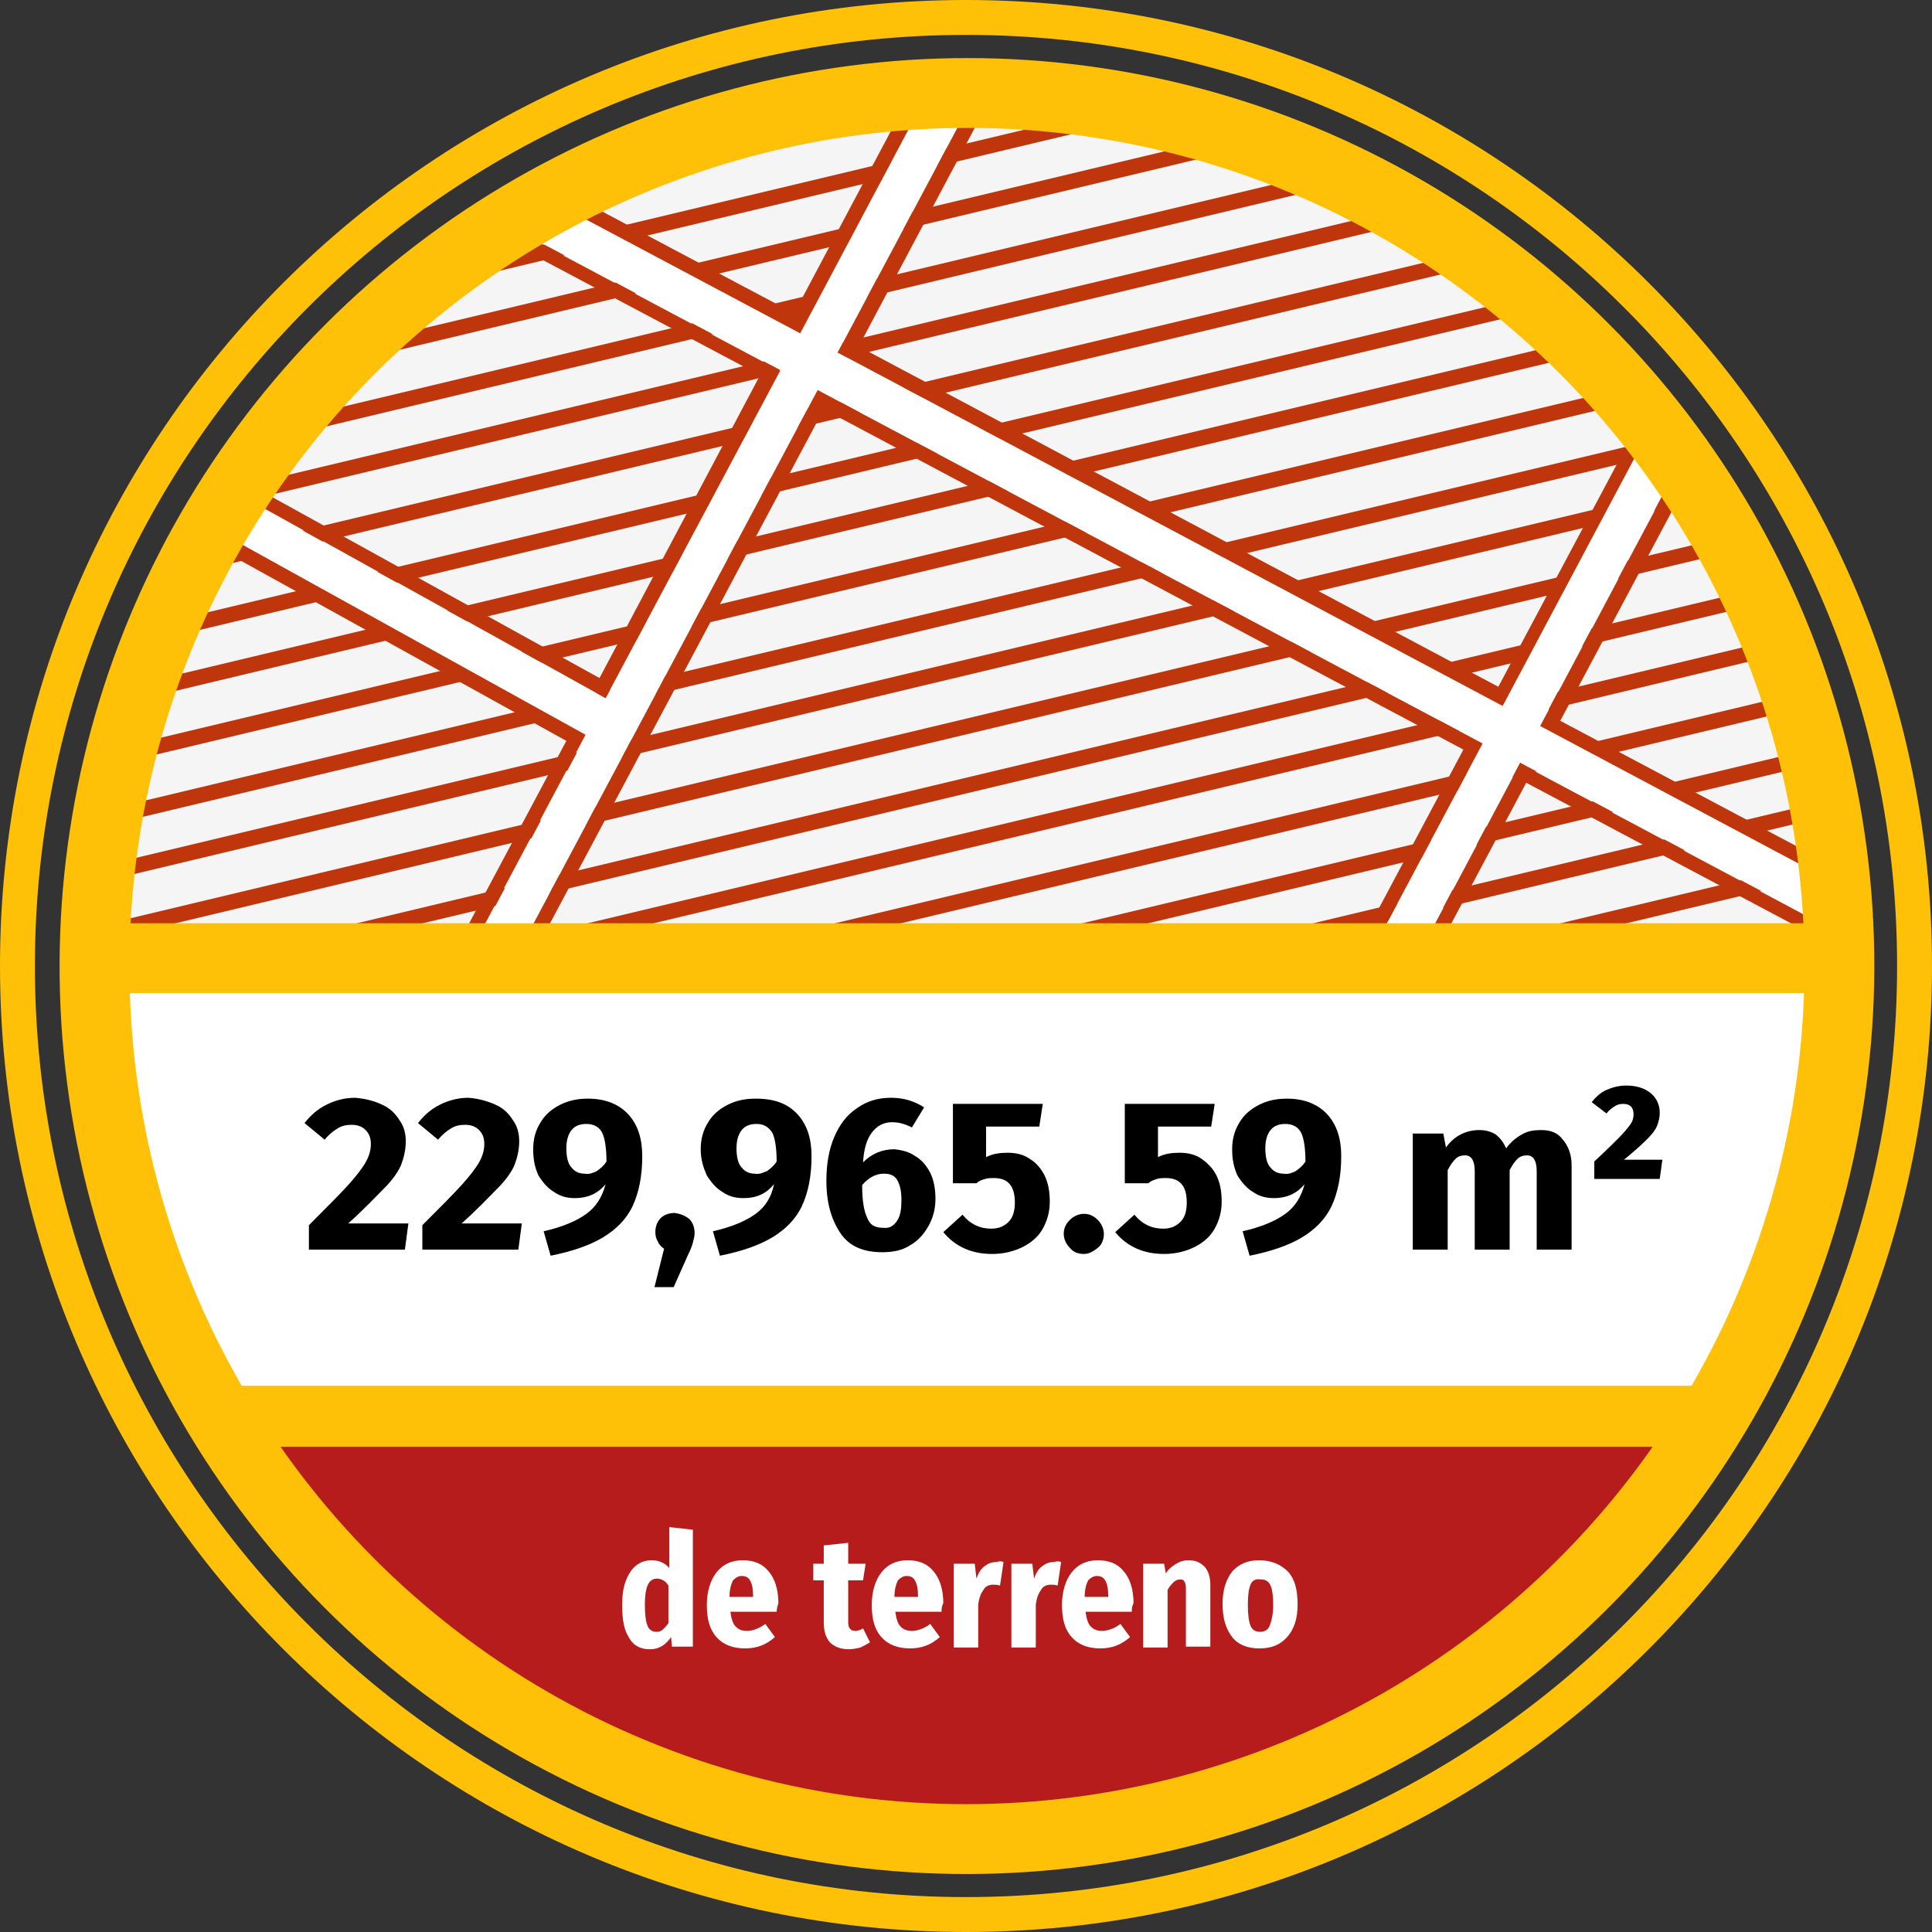 <?xml version="1.0" encoding="utf-8"?>
<!-- Generator: Adobe Illustrator 24.2.1, SVG Export Plug-In . SVG Version: 6.00 Build 0)  -->
<svg version="1.1" id="Capa_1" xmlns="http://www.w3.org/2000/svg" xmlns:xlink="http://www.w3.org/1999/xlink" x="0px" y="0px"
	 viewBox="0 0 221.4 221.4" style="enable-background:new 0 0 221.4 221.4;" xml:space="preserve">
<rect x="0" y="0" width="221.4" height="221.4" fill="#333333" stroke="none"/>
<style type="text/css">
	.st0{fill:#BF360C;}
	.st1{clip-path:url(#SVGID_4_);}
	.st2{fill:#FFFFFF;}
	.st3{clip-path:url(#SVGID_6_);fill:#FFFFFF;stroke:#FFC107;stroke-width:8;stroke-miterlimit:10;}
	.st4{clip-path:url(#SVGID_8_);fill:#B71C1C;}
	.st5{fill:none;stroke:#FFC107;stroke-width:8;stroke-miterlimit:10;}
	.st6{fill:none;stroke:#FFC107;stroke-width:4;stroke-miterlimit:10;}
</style>
<symbol  id="textura_2" viewBox="-257 -287.5 514 575">
	<rect x="-257" y="19.5" class="st0" width="514" height="4"/>
	<rect x="-257" y="34.5" class="st0" width="514" height="4"/>
	<rect x="-257" y="49.5" class="st0" width="514" height="4"/>
	<rect x="-257" y="63.5" class="st0" width="514" height="4"/>
	<rect x="-257" y="5.5" class="st0" width="514" height="4"/>
	<rect x="-257" y="93.5" class="st0" width="514" height="4"/>
	<rect x="-257" y="107.5" class="st0" width="514" height="4"/>
	<rect x="-257" y="122.5" class="st0" width="514" height="4"/>
	<rect x="-257" y="137.5" class="st0" width="514" height="4"/>
	<rect x="-257" y="78.5" class="st0" width="514" height="4"/>
	<rect x="-257" y="166.5" class="st0" width="514" height="4"/>
	<rect x="-257" y="181.5" class="st0" width="514" height="4"/>
	<rect x="-257" y="195.5" class="st0" width="514" height="4"/>
	<rect x="-257" y="210.5" class="st0" width="514" height="4"/>
	<rect x="-257" y="151.5" class="st0" width="514" height="4"/>
	<rect x="-257" y="239.5" class="st0" width="514" height="4"/>
	<rect x="-257" y="254.5" class="st0" width="514" height="4"/>
	<rect x="-257" y="268.5" class="st0" width="514" height="4"/>
	<rect x="-257" y="283.5" class="st0" width="514" height="4"/>
	<rect x="-257" y="224.5" class="st0" width="514" height="4"/>
	<rect x="-257" y="-272.5" class="st0" width="514" height="4"/>
	<rect x="-257" y="-258.5" class="st0" width="514" height="4"/>
	<rect x="-257" y="-243.5" class="st0" width="514" height="4"/>
	<rect x="-257" y="-228.5" class="st0" width="514" height="4"/>
	<rect x="-257" y="-287.5" class="st0" width="514" height="4"/>
	<rect x="-257" y="-199.5" class="st0" width="514" height="4"/>
	<rect x="-257" y="-185.5" class="st0" width="514" height="4"/>
	<rect x="-257" y="-170.5" class="st0" width="514" height="4"/>
	<rect x="-257" y="-155.5" class="st0" width="514" height="4"/>
	<rect x="-257" y="-214.5" class="st0" width="514" height="4"/>
	<rect x="-257" y="-126.5" class="st0" width="514" height="4"/>
	<rect x="-257" y="-111.5" class="st0" width="514" height="4"/>
	<rect x="-257" y="-97.5" class="st0" width="514" height="4"/>
	<rect x="-257" y="-82.5" class="st0" width="514" height="4"/>
	<rect x="-257" y="-141.5" class="st0" width="514" height="4"/>
	<rect x="-257" y="-53.5" class="st0" width="514" height="4"/>
	<rect x="-257" y="-38.5" class="st0" width="514" height="4"/>
	<rect x="-257" y="-23.5" class="st0" width="514" height="4"/>
	<rect x="-257" y="-9.5" class="st0" width="514" height="4"/>
	<rect x="-257" y="-67.5" class="st0" width="514" height="4"/>
</symbol>
<g>
	<g>
		<g>
			<defs>
				
					<ellipse id="SVGID_1_" transform="matrix(0.384 -0.924 0.924 0.384 -33.987 170.484)" cx="110.7" cy="110.7" rx="100" ry="99.9"/>
			</defs>
			<use xlink:href="#SVGID_1_"  style="overflow:visible;fill:#F5F5F5;"/>
			<clipPath id="SVGID_2_">
				<use xlink:href="#SVGID_1_"  style="overflow:visible;"/>
			</clipPath>
			<g transform="matrix(1 -1.490116e-08 1.490116e-08 1 -7.629395e-06 7.629395e-06)" style="clip-path:url(#SVGID_2_);">
				
					<use xlink:href="#textura_2"  width="514" height="575" id="XMLID_1_" x="-257" y="-287.5" transform="matrix(0.427 -0.102 -0.102 -0.427 103.17 121.393)" style="overflow:visible;"/>
			</g>
		</g>
		<g>
			<defs>
				
					<ellipse id="SVGID_3_" transform="matrix(0.384 -0.924 0.924 0.384 -33.987 170.484)" cx="110.7" cy="110.7" rx="100" ry="99.9"/>
			</defs>
			<clipPath id="SVGID_4_">
				<use xlink:href="#SVGID_3_"  style="overflow:visible;"/>
			</clipPath>
			<g class="st1">
				<path class="st2" d="M232,174.7l2.4-4.3l-80.6-44.6l20.4-38.4l41.9,22.3l2.3-4.3l-41.9-22.3l23.4-44l-4.3-2.3l-23.4,44L96,40.4
					l20.4-38.3l-4.3-2.3L91.7,38.1l-41-21.8l-2.3,4.3l41,21.8L69.4,80l-80.8-44.7l-2.4,4.3l80.9,44.8l-22.6,42.5L1.9,104.1l-2.3,4.3
					l42.6,22.6L10,191.6l4.3,2.3l32.2-60.6l76.2,40.5l-29.2,54.9l4.3,2.3l29.2-54.9l40.3,21.4l2.3-4.3l-40.3-21.4l22.2-41.7
					L232,174.7z M48.8,129l44.9-84.3l76.2,40.5L125,169.5L48.8,129z"/>
				<path class="st0" d="M112.1-0.2l4.3,2.3L96,40.4l76.2,40.5l23.4-44l4.3,2.3l-23.4,44l41.9,22.3l-2.3,4.3l-41.9-22.3l-20.4,38.4
					l80.6,44.6l-2.4,4.3l-80.5-44.6l-22.2,41.7l40.3,21.4l-2.3,4.3L127,176.1L97.8,231l-4.3-2.3l29.2-54.9l-76.2-40.5l-32.2,60.6
					l-4.3-2.3l32.2-60.6l-42.6-22.6l2.3-4.3l42.6,22.6l22.6-42.5l-80.9-44.8l2.4-4.3L69.4,80l20-37.5l-41-21.8l2.3-4.3l41,21.8
					L112.1-0.2 M125,169.5l44.9-84.3L93.7,44.7L48.8,129L125,169.5 M111.4-2.4L110.6-1L91,35.9l-39.6-21L50,14.1l-0.8,1.4l-2.3,4.3
					l-0.8,1.4l1.4,0.8l39.6,21L68.7,77.7l-79.4-43.9L-12,33l-0.8,1.4l-2.4,4.3l-0.8,1.4l1.4,0.8l79.5,44l-21.1,39.6L2.7,102.7
					l-1.4-0.8l-0.8,1.4l-2.3,4.3l-0.8,1.4l1.4,0.8L40,131.7L8.5,190.9l-0.8,1.4l1.4,0.8l4.3,2.3l1.4,0.8l0.8-1.4l31.5-59.1
					l73.4,38.9l-28.4,53.4l-0.8,1.4l1.4,0.8l4.3,2.3l1.4,0.8l0.8-1.4l28.4-53.4l38.9,20.7l1.4,0.8l0.8-1.4l2.3-4.3l0.8-1.4l-1.4-0.8
					l-38.9-20.7l20.6-38.8l79.1,43.8l1.4,0.8l0.8-1.4l2.4-4.3l0.8-1.4l-1.4-0.8L156,125.2l18.9-35.5l40.5,21.5l1.4,0.8l0.8-1.4
					l2.3-4.3l0.8-1.4l-1.4-0.8l-40.5-21.5l22.7-42.6l0.8-1.4l-1.4-0.8l-4.3-2.3l-1.4-0.8l-0.8,1.4l-22.7,42.6l-73.3-39l19.6-36.9
					l0.8-1.4l-1.4-0.8l-4.3-2.3L111.4-2.4L111.4-2.4z M51,128.4l43.4-81.5l73.3,39l-43.4,81.5L51,128.4L51,128.4z"/>
			</g>
		</g>
	</g>
	<g>
		<defs>
			
				<ellipse id="SVGID_5_" transform="matrix(0.384 -0.924 0.924 0.384 -33.987 170.484)" cx="110.7" cy="110.7" rx="100" ry="99.9"/>
		</defs>
		<clipPath id="SVGID_6_">
			<use xlink:href="#SVGID_5_"  style="overflow:visible;"/>
		</clipPath>
		<rect x="-5.8" y="109.8" class="st3" width="233" height="53"/>
	</g>
	<g>
		<path d="M43.8,126.6c0.9,0.4,1.5,1,2,1.8c0.5,0.7,0.7,1.5,0.7,2.4c0,0.9-0.2,1.8-0.5,2.6s-1,1.8-2,2.8s-2.3,2.4-4.1,4h6.9l-0.4,3
			h-11v-2.8c2-2,3.5-3.5,4.5-4.6c0.9-1,1.6-1.9,2-2.6s0.6-1.4,0.6-2.1c0-0.7-0.2-1.2-0.6-1.6c-0.4-0.4-0.9-0.6-1.6-0.6
			c-0.6,0-1.1,0.1-1.6,0.4c-0.5,0.3-1,0.7-1.5,1.3l-2.3-1.9c0.7-0.9,1.5-1.6,2.5-2.1c1-0.5,2.1-0.8,3.3-0.8
			C41.9,125.9,43,126.2,43.8,126.6z"/>
		<path d="M56.8,126.6c0.9,0.4,1.5,1,2,1.8c0.5,0.7,0.7,1.5,0.7,2.4c0,0.9-0.2,1.8-0.5,2.6s-1,1.8-2,2.8s-2.3,2.4-4.1,4h6.9l-0.4,3
			h-11v-2.8c2-2,3.5-3.5,4.5-4.6c0.9-1,1.6-1.9,2-2.6s0.6-1.4,0.6-2.1c0-0.7-0.2-1.2-0.6-1.6c-0.4-0.4-0.9-0.6-1.6-0.6
			c-0.6,0-1.1,0.1-1.6,0.4c-0.5,0.3-1,0.7-1.5,1.3l-2.3-1.9c0.7-0.9,1.5-1.6,2.5-2.1c1-0.5,2.1-0.8,3.3-0.8
			C54.9,125.9,55.9,126.2,56.8,126.6z"/>
		<path d="M72,127.7c1.1,1.2,1.6,2.8,1.6,4.8c0,2.3-0.4,4.2-1.1,5.7c-0.7,1.5-1.9,2.7-3.4,3.6s-3.5,1.6-6,2.1l-0.8-2.8
			c2.2-0.5,3.8-1.2,4.9-2s1.8-1.9,2.2-3.4c-0.9,1.1-2.1,1.6-3.5,1.6c-0.9,0-1.7-0.2-2.4-0.7c-0.7-0.4-1.3-1.1-1.8-1.9
			c-0.4-0.9-0.6-1.8-0.6-3c0-1.2,0.3-2.2,0.8-3c0.5-0.9,1.3-1.6,2.3-2.1c1-0.5,2-0.7,3.2-0.7C69.3,125.9,70.9,126.5,72,127.7z
			 M68.4,134.2c0.4-0.3,0.8-0.6,1.1-1.1c0-1.6-0.2-2.7-0.5-3.3c-0.3-0.6-0.9-1-1.8-1c-0.7,0-1.3,0.2-1.7,0.7
			c-0.4,0.5-0.6,1.2-0.6,2.1c0,1,0.2,1.8,0.6,2.2c0.4,0.5,0.9,0.7,1.5,0.7C67.5,134.6,68,134.4,68.4,134.2z"/>
		<path d="M79,139.7c0.4,0.4,0.6,1,0.6,1.6c0,0.4-0.1,0.7-0.2,1.1c-0.1,0.4-0.3,0.9-0.6,1.5l-1.6,3.6H75l1.1-4.4
			c-0.3-0.2-0.6-0.5-0.7-0.8c-0.2-0.3-0.3-0.7-0.3-1.1c0-0.6,0.2-1.2,0.6-1.6c0.4-0.4,1-0.6,1.6-0.6C78,139.1,78.5,139.3,79,139.7z"
			/>
		<path d="M91.4,127.7c1.1,1.2,1.6,2.8,1.6,4.8c0,2.3-0.4,4.2-1.1,5.7c-0.7,1.5-1.9,2.7-3.4,3.6c-1.5,0.9-3.5,1.6-6,2.1l-0.8-2.8
			c2.2-0.5,3.8-1.2,4.9-2c1.1-0.8,1.8-1.9,2.1-3.4c-0.9,1.1-2,1.6-3.5,1.6c-0.9,0-1.7-0.2-2.4-0.7c-0.7-0.4-1.3-1.1-1.8-1.9
			c-0.4-0.9-0.7-1.8-0.7-3c0-1.2,0.3-2.2,0.8-3c0.5-0.9,1.3-1.6,2.3-2.1c1-0.5,2-0.7,3.2-0.7C88.8,125.9,90.3,126.5,91.4,127.7z
			 M87.9,134.2c0.4-0.3,0.8-0.6,1.1-1.1c0-1.6-0.2-2.7-0.5-3.3c-0.4-0.6-0.9-1-1.8-1c-0.7,0-1.3,0.2-1.7,0.7
			c-0.4,0.5-0.6,1.2-0.6,2.1c0,1,0.2,1.8,0.6,2.2c0.4,0.5,0.9,0.7,1.5,0.7C87,134.6,87.4,134.4,87.9,134.2z"/>
		<path d="M104.9,132.5c0.7,0.4,1.3,1.1,1.7,1.9s0.6,1.8,0.6,3c0,1.2-0.3,2.2-0.8,3.1c-0.5,0.9-1.2,1.7-2.1,2.2
			c-0.9,0.6-2,0.8-3.2,0.8c-2.2,0-3.8-0.7-4.8-2.2c-1-1.5-1.6-3.4-1.6-6c0-1.9,0.3-3.6,0.9-5s1.4-2.5,2.6-3.3
			c1.1-0.8,2.4-1.2,3.9-1.2c1.5,0,2.7,0.4,3.8,1.1l-1.4,2.3c-0.8-0.4-1.5-0.6-2.3-0.6c-0.9,0-1.7,0.4-2.3,1.2
			c-0.6,0.8-0.9,1.9-1,3.4c1-1,2.2-1.5,3.6-1.5C103.4,131.8,104.2,132,104.9,132.5z M102.8,139.9c0.4-0.6,0.5-1.4,0.5-2.4
			c0-1.1-0.2-1.8-0.5-2.3c-0.3-0.5-0.8-0.7-1.5-0.7c-0.9,0-1.7,0.4-2.5,1.3c0,1.8,0.2,3,0.6,3.8c0.3,0.8,0.9,1.1,1.8,1.1
			C101.9,140.8,102.4,140.5,102.8,139.9z"/>
		<path d="M119.1,129.1H113v3.5c0.8-0.4,1.6-0.5,2.5-0.5c0.9,0,1.8,0.2,2.5,0.7c0.7,0.4,1.3,1.1,1.7,1.9c0.4,0.8,0.6,1.8,0.6,3
			c0,1.2-0.3,2.2-0.8,3.1c-0.5,0.9-1.3,1.6-2.3,2.1s-2.2,0.8-3.5,0.8c-2.3,0-4.2-0.8-5.6-2.5l2.2-2c0.9,1.1,2,1.6,3.3,1.6
			c0.9,0,1.5-0.3,2-0.8c0.5-0.5,0.7-1.3,0.7-2.2c0-1.9-0.8-2.8-2.4-2.8c-0.3,0-0.7,0-1,0.1s-0.7,0.2-1,0.5h-2.7v-9.1h10.3
			L119.1,129.1z"/>
		<path d="M125.8,139.8c0.4,0.4,0.7,1,0.7,1.6c0,0.6-0.2,1.2-0.7,1.6s-1,0.7-1.6,0.7c-0.6,0-1.2-0.2-1.6-0.7c-0.4-0.4-0.7-1-0.7-1.6
			c0-0.6,0.2-1.1,0.7-1.6c0.4-0.4,1-0.7,1.6-0.7C124.8,139.1,125.3,139.3,125.8,139.8z"/>
		<path d="M138.8,129.1h-6.1v3.5c0.8-0.4,1.6-0.5,2.5-0.5c0.9,0,1.8,0.2,2.5,0.7s1.3,1.1,1.7,1.9c0.4,0.8,0.6,1.8,0.6,3
			c0,1.2-0.3,2.2-0.8,3.1c-0.5,0.9-1.3,1.6-2.3,2.1c-1,0.5-2.2,0.8-3.5,0.8c-2.3,0-4.2-0.8-5.6-2.5l2.2-2c0.9,1.1,2,1.6,3.3,1.6
			c0.9,0,1.5-0.3,2-0.8c0.5-0.5,0.7-1.3,0.7-2.2c0-1.9-0.8-2.8-2.4-2.8c-0.3,0-0.7,0-1,0.1s-0.7,0.2-1,0.5h-2.7v-9.1h10.3
			L138.8,129.1z"/>
		<path d="M152.1,127.7c1.1,1.2,1.6,2.8,1.6,4.8c0,2.3-0.4,4.2-1.1,5.7c-0.7,1.5-1.9,2.7-3.4,3.6s-3.5,1.6-6,2.1l-0.8-2.8
			c2.2-0.5,3.8-1.2,4.9-2s1.8-1.9,2.2-3.4c-0.9,1.1-2.1,1.6-3.5,1.6c-0.9,0-1.7-0.2-2.4-0.7c-0.7-0.4-1.3-1.1-1.8-1.9
			c-0.4-0.9-0.6-1.8-0.6-3c0-1.2,0.3-2.2,0.8-3c0.5-0.9,1.3-1.6,2.3-2.1c1-0.5,2-0.7,3.2-0.7C149.4,125.9,151,126.5,152.1,127.7z
			 M148.5,134.2c0.4-0.3,0.8-0.6,1.1-1.1c0-1.6-0.2-2.7-0.5-3.3c-0.3-0.6-0.9-1-1.8-1c-0.7,0-1.3,0.2-1.7,0.7
			c-0.4,0.5-0.6,1.2-0.6,2.1c0,1,0.2,1.8,0.6,2.2c0.4,0.5,0.9,0.7,1.5,0.7C147.6,134.6,148.1,134.4,148.5,134.2z"/>
		<path d="M179.1,130.6c0.6,0.7,1,1.7,1,2.9v9.7h-4v-9c0-1.2-0.4-1.8-1.1-1.8c-0.4,0-0.8,0.1-1.1,0.4c-0.3,0.3-0.6,0.7-0.9,1.3v9.1
			h-4v-9c0-1.2-0.4-1.8-1.1-1.8c-0.4,0-0.8,0.1-1.1,0.4s-0.6,0.7-0.9,1.3v9.1h-4v-13.3h3.5l0.3,1.6c0.5-0.7,1.1-1.2,1.7-1.5
			c0.6-0.3,1.3-0.5,2.1-0.5c0.8,0,1.4,0.2,1.9,0.5c0.5,0.4,0.9,0.9,1.2,1.6c0.5-0.7,1.1-1.2,1.8-1.6s1.4-0.5,2.2-0.5
			C177.7,129.5,178.5,129.8,179.1,130.6z"/>
		<path d="M189.2,125.3c0.7,0.6,1,1.4,1,2.2c0,0.5-0.1,1-0.3,1.5c-0.2,0.5-0.6,1-1.2,1.6c-0.6,0.6-1.5,1.4-2.6,2.3h4.4l-0.3,2.2
			h-7.5v-2c1.3-1.2,2.2-2.1,2.8-2.7c0.6-0.6,1-1.1,1.3-1.5s0.4-0.8,0.4-1.2c0-0.4-0.1-0.7-0.3-0.9c-0.2-0.2-0.5-0.3-0.9-0.3
			c-0.4,0-0.7,0.1-1,0.3c-0.3,0.2-0.6,0.4-0.9,0.8l-1.7-1.3c0.5-0.6,1-1.1,1.7-1.4c0.7-0.3,1.4-0.5,2.3-0.5
			C187.5,124.4,188.5,124.7,189.2,125.3z"/>
	</g>
	<g>
		<defs>
			
				<ellipse id="SVGID_7_" transform="matrix(0.384 -0.924 0.924 0.384 -33.987 170.484)" cx="110.7" cy="110.7" rx="100" ry="99.9"/>
		</defs>
		<clipPath id="SVGID_8_">
			<use xlink:href="#SVGID_7_"  style="overflow:visible;"/>
		</clipPath>
		<rect x="13.2" y="165.8" class="st4" width="195" height="45"/>
	</g>
	
		<ellipse transform="matrix(0.384 -0.924 0.924 0.384 -33.987 170.484)" class="st5" cx="110.7" cy="110.7" rx="100" ry="99.9"/>
	<g>
		<path class="st2" d="M79.4,175.3v13.4H77l-0.1-1.1c-0.6,0.9-1.4,1.4-2.4,1.4c-1.1,0-1.9-0.4-2.4-1.3c-0.6-0.9-0.8-2.1-0.8-3.8
			c0-1,0.1-1.9,0.4-2.7c0.3-0.8,0.7-1.4,1.2-1.8c0.5-0.4,1.1-0.6,1.8-0.6c0.8,0,1.5,0.3,2,0.9v-4.7L79.4,175.3z M76,186.7
			c0.2-0.2,0.4-0.4,0.6-0.7v-4.3c-0.2-0.3-0.4-0.5-0.6-0.6c-0.2-0.1-0.4-0.2-0.7-0.2c-1,0-1.4,1-1.4,3c0,1.1,0.1,1.9,0.3,2.4
			c0.2,0.5,0.6,0.7,1,0.7C75.6,187,75.8,186.9,76,186.7z"/>
		<path class="st2" d="M89,184.7h-5.3c0.1,0.8,0.3,1.4,0.6,1.7c0.3,0.3,0.7,0.5,1.3,0.5c0.4,0,0.7-0.1,1-0.2s0.7-0.3,1.1-0.6
			l1.1,1.5c-1,0.9-2.1,1.3-3.4,1.3c-1.4,0-2.5-0.4-3.3-1.3c-0.8-0.9-1.1-2.1-1.1-3.7c0-1.5,0.4-2.8,1.1-3.7c0.7-0.9,1.7-1.4,3-1.4
			c1.3,0,2.3,0.4,3,1.3c0.7,0.8,1.1,2.1,1.1,3.6C89.1,184.1,89,184.4,89,184.7z M86.3,182.9c0-0.8-0.1-1.3-0.3-1.7s-0.5-0.6-1-0.6
			c-0.4,0-0.7,0.2-1,0.5c-0.2,0.4-0.4,1-0.4,1.9h2.7V182.9z"/>
		<path class="st2" d="M99.7,188.2c-0.3,0.2-0.7,0.4-1.1,0.6c-0.4,0.1-0.9,0.2-1.3,0.2c-1,0-1.7-0.3-2.2-0.8
			c-0.5-0.6-0.7-1.3-0.7-2.3v-4.8h-1.2v-1.9h1.2v-2.1l2.8-0.3v2.4h2l-0.3,1.9h-1.7v4.8c0,0.7,0.3,1,0.8,1c0.3,0,0.6-0.1,0.9-0.3
			L99.7,188.2z"/>
		<path class="st2" d="M107.9,184.7h-5.3c0.1,0.8,0.3,1.4,0.6,1.7s0.7,0.5,1.3,0.5c0.4,0,0.7-0.1,1-0.2c0.3-0.1,0.7-0.3,1.1-0.6
			l1.1,1.5c-1,0.9-2.1,1.3-3.4,1.3c-1.4,0-2.5-0.4-3.3-1.3c-0.8-0.9-1.1-2.1-1.1-3.7c0-1.5,0.4-2.8,1.1-3.7c0.7-0.9,1.7-1.4,3-1.4
			c1.3,0,2.3,0.4,3,1.3c0.7,0.8,1.1,2.1,1.1,3.6C107.9,184.1,107.9,184.4,107.9,184.7z M105.2,182.9c0-0.8-0.1-1.3-0.3-1.7
			c-0.2-0.4-0.5-0.6-1-0.6c-0.4,0-0.7,0.2-1,0.5c-0.2,0.4-0.4,1-0.4,1.9h2.7V182.9z"/>
		<path class="st2" d="M115,179l-0.4,2.7c-0.3-0.1-0.5-0.1-0.8-0.1c-0.5,0-0.9,0.2-1.1,0.6c-0.3,0.4-0.5,0.9-0.6,1.7v4.9h-2.8v-9.6
			h2.4l0.2,1.7c0.2-0.6,0.5-1.1,0.9-1.4s0.8-0.5,1.4-0.5C114.5,178.9,114.8,178.9,115,179z"/>
		<path class="st2" d="M121.6,179l-0.4,2.7c-0.3-0.1-0.5-0.1-0.8-0.1c-0.5,0-0.9,0.2-1.1,0.6c-0.3,0.4-0.5,0.9-0.6,1.7v4.9h-2.8
			v-9.6h2.4l0.2,1.7c0.2-0.6,0.5-1.1,0.9-1.4s0.8-0.5,1.4-0.5C121.1,178.9,121.4,178.9,121.6,179z"/>
		<path class="st2" d="M129.7,184.7h-5.3c0.1,0.8,0.3,1.4,0.6,1.7c0.3,0.3,0.7,0.5,1.3,0.5c0.4,0,0.7-0.1,1-0.2s0.7-0.3,1.1-0.6
			l1.1,1.5c-1,0.9-2.1,1.3-3.4,1.3c-1.4,0-2.5-0.4-3.3-1.3c-0.8-0.9-1.1-2.1-1.1-3.7c0-1.5,0.4-2.8,1.1-3.7c0.7-0.9,1.7-1.4,3-1.4
			c1.3,0,2.3,0.4,3,1.3c0.7,0.8,1.1,2.1,1.1,3.6C129.7,184.1,129.7,184.4,129.7,184.7z M127,182.9c0-0.8-0.1-1.3-0.3-1.7
			s-0.5-0.6-1-0.6c-0.4,0-0.7,0.2-1,0.5c-0.2,0.4-0.4,1-0.4,1.9h2.7V182.9z"/>
		<path class="st2" d="M138.1,179.6c0.4,0.5,0.6,1.2,0.6,2v7.1h-2.8V182c0-0.4-0.1-0.7-0.2-0.8c-0.1-0.2-0.3-0.2-0.5-0.2
			c-0.2,0-0.5,0.1-0.7,0.3c-0.2,0.2-0.5,0.5-0.7,0.9v6.6h-2.8v-9.6h2.4l0.2,1.1c0.3-0.5,0.7-0.8,1.2-1.1s0.9-0.4,1.4-0.4
			C137.1,178.8,137.6,179.1,138.1,179.6z"/>
		<path class="st2" d="M147.6,180.1c0.8,0.9,1.1,2.1,1.1,3.8c0,1.6-0.4,2.8-1.2,3.7s-1.8,1.3-3.2,1.3c-1.3,0-2.4-0.4-3.1-1.3
			s-1.1-2.1-1.1-3.8c0-1.6,0.4-2.8,1.1-3.7c0.8-0.9,1.8-1.3,3.1-1.3C145.7,178.8,146.8,179.3,147.6,180.1z M143.3,181.6
			c-0.2,0.5-0.3,1.2-0.3,2.3c0,1.1,0.1,1.9,0.3,2.4c0.2,0.5,0.6,0.7,1.1,0.7c0.5,0,0.9-0.2,1.1-0.7c0.2-0.5,0.4-1.3,0.4-2.3
			c0-1.1-0.1-1.9-0.3-2.3c-0.2-0.5-0.6-0.7-1.1-0.7C143.9,180.9,143.5,181.1,143.3,181.6z"/>
	</g>
	<path class="st6" d="M219.4,110.7c0,60-48.7,108.7-108.7,108.7C50.7,219.4,2,170.7,2,110.7C2,50.7,50.7,2,110.7,2
		C170.7,2,219.4,50.7,219.4,110.7z"/>
</g>
</svg>
